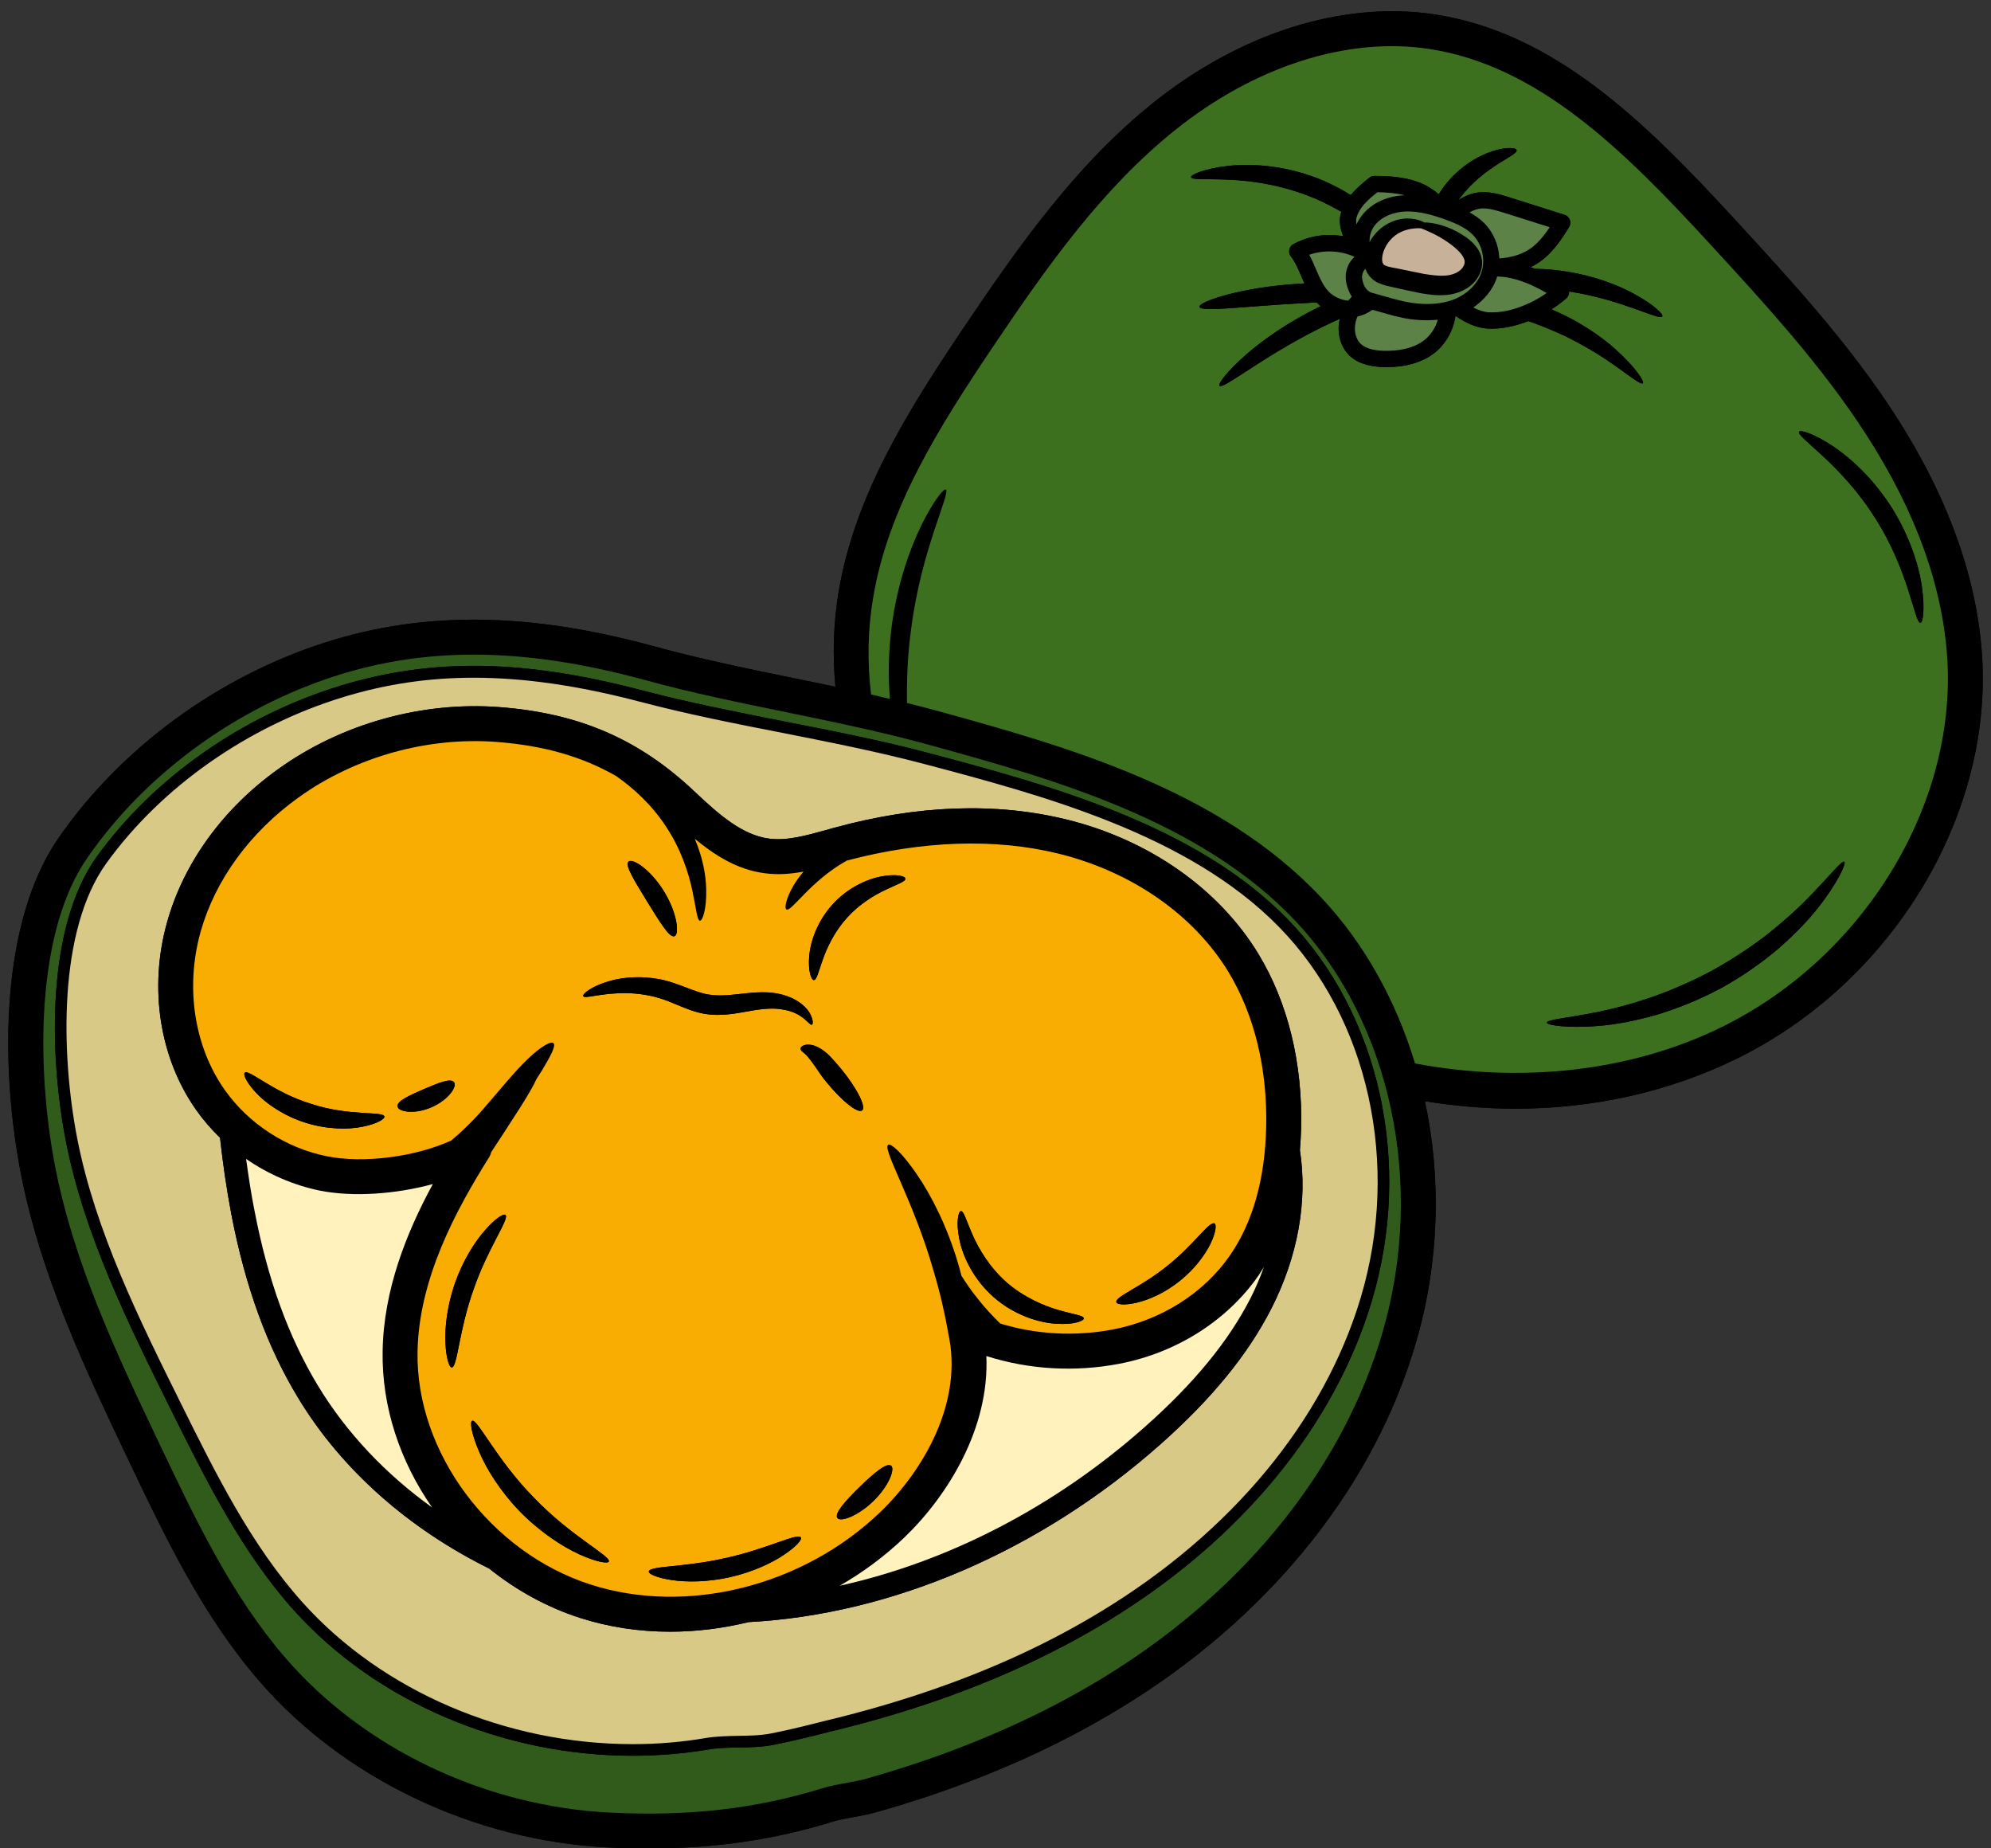 <?xml version="1.0" encoding="UTF-8"?><svg xmlns="http://www.w3.org/2000/svg" xmlns:xlink="http://www.w3.org/1999/xlink" height="112.3" preserveAspectRatio="xMidYMid meet" version="1.0" viewBox="3.5 7.5 121.0 112.3" width="121.0" zoomAndPan="magnify"><rect x="3.5" y="7.5" width="121.0" height="112.3" fill="#333333" stroke="none"/><g><g id="change1_1"><path d="M 118.719 32.781 C 115.906 28.41 112.375 24.574 108.965 20.867 C 103.488 14.91 97.977 9.477 90.664 8.371 C 85.105 7.535 78.867 9.504 73.551 13.773 C 68.902 17.512 65.469 22.359 62.062 27.414 C 58.629 32.523 55.465 37.594 54.473 43.418 C 54.148 45.332 54.094 47.293 54.27 49.23 C 53.418 49.047 52.578 48.879 51.742 48.707 C 48.945 48.133 46.051 47.539 43.281 46.781 C 35.672 44.695 29.324 44.617 23.32 46.52 C 16.773 48.602 10.844 52.941 7.051 58.426 C 3.512 63.555 3.527 72.188 4.723 78.566 C 5.906 84.875 8.672 90.688 11.348 96.301 C 13.535 100.887 15.793 105.633 19.227 109.609 C 24.344 115.547 32.281 119.344 40.453 119.754 C 41.293 119.797 42.113 119.816 42.922 119.816 C 46.93 119.816 50.523 119.293 54.078 118.195 C 54.473 118.074 54.898 117.996 55.352 117.914 C 55.797 117.836 56.258 117.75 56.73 117.617 C 57.824 117.312 58.906 116.973 59.941 116.633 C 62.113 115.902 64.215 115.066 66.191 114.16 C 68.348 113.164 70.422 112.035 72.344 110.82 C 80.984 105.34 87.109 97.574 89.586 88.961 C 90.973 84.141 91.102 79.09 90.098 74.414 C 91.922 74.703 93.75 74.867 95.57 74.867 C 100.324 74.867 104.973 73.84 109.117 71.793 C 118.43 67.191 124.531 57.195 123.965 47.477 C 123.68 42.699 121.918 37.758 118.719 32.781"/></g><g id="change1_2"><path d="M 87.547 88.371 C 90.117 79.43 88.043 69.668 82.262 63.496 C 76.469 57.324 67.387 54.809 60.09 52.793 C 57.199 51.992 54.207 51.375 51.316 50.781 C 48.484 50.203 45.555 49.605 42.723 48.828 C 38.945 47.793 35.512 47.277 32.281 47.277 C 29.363 47.277 26.625 47.703 23.965 48.547 C 17.855 50.492 12.324 54.527 8.801 59.633 C 5.621 64.227 5.742 72.492 6.812 78.18 C 7.945 84.211 10.648 89.895 13.266 95.387 C 15.391 99.848 17.586 104.465 20.836 108.223 C 25.586 113.738 32.961 117.254 40.555 117.637 C 45.328 117.879 49.426 117.41 53.457 116.164 C 53.973 116.008 54.48 115.918 54.977 115.828 C 55.387 115.746 55.777 115.684 56.152 115.578 C 57.215 115.273 58.262 114.949 59.27 114.613 C 61.371 113.914 63.395 113.105 65.297 112.23 C 67.379 111.273 69.363 110.199 71.203 109.031 C 79.414 103.828 85.211 96.484 87.547 88.371 Z M 108.176 69.887 C 116.742 65.656 122.363 56.496 121.848 47.602 C 121.586 43.191 119.938 38.59 116.926 33.926 C 114.215 29.715 110.754 25.949 107.398 22.301 C 102.195 16.641 96.977 11.473 90.344 10.473 C 85.375 9.723 79.738 11.527 74.883 15.43 C 70.469 18.977 67.133 23.684 63.828 28.598 C 60.527 33.508 57.484 38.363 56.57 43.781 C 56.238 45.719 56.195 47.73 56.441 49.699 C 56.816 49.785 57.199 49.875 57.582 49.969 C 57.477 48.66 57.484 47.137 57.695 45.523 C 58.027 43.043 58.773 40.887 59.492 39.426 C 60.211 37.961 60.844 37.176 60.98 37.246 C 61.297 37.418 59.48 40.934 58.879 45.68 C 58.645 47.34 58.602 48.891 58.621 50.215 C 59.301 50.387 59.98 50.555 60.656 50.746 C 68.207 52.836 77.609 55.441 83.805 62.047 C 86.43 64.84 88.344 68.316 89.496 72.117 C 95.988 73.344 102.672 72.605 108.176 69.887 Z M 123.965 47.477 C 124.531 57.195 118.43 67.191 109.117 71.793 C 104.973 73.84 100.324 74.867 95.57 74.867 C 93.75 74.867 91.922 74.703 90.098 74.414 C 91.102 79.09 90.973 84.141 89.586 88.961 C 87.109 97.574 80.984 105.34 72.344 110.82 C 70.422 112.035 68.348 113.164 66.191 114.16 C 64.215 115.066 62.113 115.902 59.941 116.633 C 58.906 116.973 57.824 117.312 56.73 117.617 C 56.258 117.75 55.797 117.836 55.352 117.914 C 54.898 117.996 54.473 118.074 54.078 118.195 C 50.523 119.293 46.93 119.816 42.922 119.816 C 42.113 119.816 41.293 119.797 40.453 119.754 C 32.281 119.344 24.344 115.547 19.227 109.609 C 15.793 105.633 13.535 100.887 11.348 96.301 C 8.672 90.688 5.906 84.875 4.723 78.566 C 3.527 72.188 3.512 63.555 7.051 58.426 C 10.844 52.941 16.773 48.602 23.32 46.52 C 29.324 44.617 35.672 44.695 43.281 46.781 C 46.051 47.539 48.945 48.133 51.742 48.707 C 52.578 48.879 53.418 49.047 54.27 49.23 C 54.094 47.293 54.148 45.332 54.473 43.418 C 55.465 37.594 58.629 32.523 62.062 27.414 C 65.469 22.359 68.902 17.512 73.551 13.773 C 78.867 9.504 85.105 7.535 90.664 8.371 C 97.977 9.477 103.492 14.91 108.965 20.867 C 112.375 24.574 115.906 28.41 118.719 32.781 C 121.918 37.758 123.68 42.699 123.965 47.477"/></g><g id="change2_1"><path d="M 104.523 26.727 C 104.609 26.605 104 25.996 102.789 25.348 C 101.586 24.688 99.754 24.043 97.652 23.875 C 97.344 23.848 97.055 23.84 96.766 23.832 C 96.688 23.797 96.602 23.762 96.523 23.734 C 96.652 23.668 96.781 23.598 96.906 23.52 C 97.797 22.961 98.387 22.074 98.867 21.281 C 98.945 21.156 98.961 20.992 98.902 20.852 C 98.852 20.711 98.738 20.605 98.594 20.555 L 95.234 19.492 C 94.715 19.328 94.125 19.145 93.496 19.18 C 92.992 19.207 92.52 19.395 92.121 19.676 C 92.156 19.621 92.199 19.562 92.242 19.512 C 93.707 17.574 95.762 16.949 95.668 16.625 C 95.641 16.469 95.059 16.41 94.18 16.695 C 93.32 16.973 92.164 17.645 91.293 18.785 C 91.16 18.953 91.047 19.133 90.934 19.309 C 90.684 19.082 90.395 18.883 90.078 18.727 C 89.086 18.254 87.98 18.191 87.031 18.191 C 86.918 18.191 86.812 18.227 86.727 18.297 C 86.301 18.629 85.906 18.969 85.59 19.352 C 85.094 19.047 84.562 18.758 83.996 18.508 C 81.848 17.578 79.699 17.418 78.211 17.574 C 76.703 17.73 75.848 18.125 75.883 18.266 C 75.926 18.445 76.824 18.352 78.23 18.422 C 79.633 18.48 81.574 18.762 83.52 19.605 C 84.051 19.84 84.555 20.102 85.023 20.371 C 85 20.434 84.977 20.492 84.965 20.555 C 84.871 20.949 84.949 21.41 85.137 21.855 C 84.109 21.672 83.02 21.828 82.098 22.34 C 81.969 22.41 81.887 22.527 81.855 22.672 C 81.828 22.812 81.855 22.961 81.949 23.074 C 82.211 23.406 82.387 23.824 82.574 24.262 C 82.637 24.41 82.707 24.566 82.777 24.723 C 82.691 24.73 82.613 24.73 82.531 24.738 C 79.031 24.922 76.32 25.836 76.398 26.141 C 76.469 26.48 79.215 26.105 82.594 25.926 C 82.91 25.906 83.215 25.891 83.52 25.879 C 83.527 25.891 83.535 25.898 83.543 25.906 C 83.613 25.977 83.691 26.039 83.762 26.105 C 81.828 27.039 80.227 28.164 79.172 29.098 C 78.062 30.082 77.512 30.824 77.617 30.938 C 77.855 31.199 80.582 28.871 84.527 27.051 C 84.66 26.988 84.793 26.934 84.93 26.875 C 84.902 26.996 84.871 27.117 84.859 27.25 C 84.809 27.914 85.008 28.559 85.41 29 C 85.871 29.508 86.578 29.77 87.57 29.805 C 87.648 29.805 87.719 29.805 87.797 29.805 C 88.93 29.805 89.906 29.523 90.629 28.984 C 91.348 28.434 91.824 27.598 91.953 26.703 C 91.961 26.699 91.965 26.699 91.965 26.699 C 92.496 27.066 93.199 27.43 93.898 27.465 C 94.699 27.504 95.535 27.344 96.383 27.012 C 97.219 27.301 97.996 27.625 98.707 27.965 C 99.641 28.434 100.461 28.906 101.117 29.352 C 102.441 30.246 103.207 30.91 103.344 30.789 C 103.449 30.691 102.895 29.801 101.637 28.688 C 101.008 28.121 100.184 27.539 99.215 26.988 C 98.777 26.746 98.293 26.516 97.793 26.297 C 98.102 26.098 98.406 25.871 98.691 25.629 C 98.805 25.523 98.867 25.375 98.859 25.219 L 98.859 25.211 C 102.105 25.707 104.359 27.004 104.523 26.727 Z M 114.004 62.641 C 115.227 61.074 115.711 59.941 115.59 59.863 C 115.426 59.766 114.703 60.723 113.367 62.082 C 112.707 62.762 111.863 63.512 110.891 64.289 C 109.898 65.047 108.758 65.816 107.496 66.504 C 106.223 67.184 104.957 67.715 103.781 68.125 C 102.598 68.523 101.504 68.812 100.574 68.996 C 98.707 69.371 97.508 69.449 97.508 69.641 C 97.504 69.781 98.719 70 100.695 69.832 C 101.68 69.754 102.848 69.535 104.113 69.18 C 105.375 68.805 106.727 68.273 108.062 67.559 C 109.395 66.832 110.578 65.988 111.582 65.137 C 112.574 64.273 113.395 63.418 114.004 62.641 Z M 120.211 45.34 C 120.367 45.332 120.488 44.504 120.305 43.18 C 120.121 41.855 119.547 40.051 118.449 38.316 C 117.344 36.582 115.949 35.301 114.832 34.57 C 113.707 33.84 112.906 33.602 112.836 33.734 C 112.652 34.039 115.41 35.703 117.441 38.953 C 119.523 42.168 119.855 45.375 120.211 45.34 Z M 121.848 47.602 C 122.363 56.496 116.742 65.656 108.176 69.887 C 102.672 72.605 95.988 73.344 89.496 72.117 C 88.344 68.316 86.43 64.84 83.805 62.047 C 77.609 55.441 68.207 52.836 60.656 50.746 C 59.98 50.555 59.301 50.387 58.621 50.215 C 58.602 48.891 58.645 47.34 58.879 45.68 C 59.48 40.934 61.297 37.418 60.98 37.246 C 60.844 37.176 60.211 37.961 59.492 39.426 C 58.773 40.887 58.027 43.043 57.695 45.523 C 57.484 47.137 57.477 48.66 57.582 49.969 C 57.199 49.875 56.816 49.785 56.441 49.699 C 56.195 47.73 56.238 45.719 56.57 43.781 C 57.484 38.363 60.527 33.508 63.828 28.598 C 67.133 23.684 70.469 18.977 74.883 15.43 C 79.738 11.527 85.375 9.723 90.344 10.473 C 96.977 11.473 102.195 16.641 107.398 22.301 C 110.754 25.949 114.215 29.715 116.926 33.926 C 119.938 38.59 121.586 43.191 121.848 47.602" fill="#3d701e"/></g><g id="change1_3"><path d="M 120.305 43.18 C 120.488 44.504 120.367 45.332 120.211 45.34 C 119.855 45.375 119.523 42.168 117.441 38.953 C 115.41 35.703 112.652 34.039 112.836 33.734 C 112.906 33.602 113.707 33.84 114.832 34.57 C 115.949 35.301 117.344 36.582 118.449 38.316 C 119.547 40.051 120.121 41.855 120.305 43.18"/></g><g id="change1_4"><path d="M 115.59 59.863 C 115.711 59.941 115.227 61.074 114.004 62.641 C 113.395 63.418 112.574 64.273 111.582 65.137 C 110.578 65.988 109.395 66.832 108.062 67.559 C 106.727 68.273 105.375 68.805 104.113 69.18 C 102.848 69.535 101.68 69.754 100.695 69.832 C 98.719 70 97.504 69.781 97.508 69.641 C 97.508 69.449 98.707 69.371 100.574 68.996 C 101.504 68.812 102.598 68.523 103.781 68.125 C 104.957 67.715 106.223 67.184 107.496 66.504 C 108.758 65.816 109.898 65.047 110.891 64.289 C 111.863 63.512 112.707 62.762 113.367 62.082 C 114.703 60.723 115.426 59.766 115.59 59.863"/></g><g id="change1_5"><path d="M 85.703 23.223 C 85.734 23.18 85.777 23.145 85.82 23.109 C 84.973 22.719 83.953 22.672 83.066 22.98 C 83.23 23.273 83.355 23.578 83.484 23.875 C 83.703 24.383 83.91 24.863 84.25 25.219 C 84.562 25.531 84.992 25.73 85.43 25.766 C 85.504 25.68 85.582 25.602 85.656 25.523 C 85.461 25.227 85.332 24.871 85.289 24.477 C 85.289 24.469 85.289 24.469 85.289 24.469 C 85.246 24.023 85.402 23.555 85.703 23.223 Z M 88.879 19.363 C 88.328 19.23 87.746 19.188 87.211 19.18 C 86.598 19.66 86.07 20.156 85.934 20.766 C 85.906 20.871 85.914 21 85.941 21.133 C 86.027 20.945 86.133 20.758 86.27 20.59 C 86.84 19.848 87.789 19.406 88.879 19.363 Z M 90.883 26.926 C 90.676 26.945 90.457 26.961 90.238 26.961 C 89.906 26.961 89.559 26.938 89.199 26.891 C 88.582 26.805 88.004 26.637 87.434 26.473 C 87.258 26.422 87.082 26.371 86.906 26.328 C 86.613 26.527 86.316 26.672 86.004 26.727 C 85.918 26.918 85.863 27.117 85.848 27.328 C 85.816 27.719 85.926 28.094 86.141 28.336 C 86.414 28.633 86.891 28.793 87.605 28.816 C 88.297 28.828 89.297 28.746 90.027 28.191 C 90.438 27.883 90.734 27.43 90.883 26.926 Z M 92.41 23.727 C 92.566 23.484 92.547 23.293 92.355 23.004 C 92.164 22.734 91.852 22.48 91.578 22.281 C 90.875 21.777 90.246 21.531 89.871 21.375 C 89.836 21.375 89.801 21.367 89.758 21.367 C 89.375 21.367 88.809 21.426 88.305 21.793 C 88.059 21.977 87.832 22.238 87.676 22.559 C 87.52 22.863 87.441 23.285 87.539 23.492 C 87.59 23.582 87.598 23.598 87.746 23.66 C 87.891 23.719 88.18 23.77 88.434 23.816 C 88.957 23.922 89.496 24.031 90.047 24.145 C 90.586 24.234 91.09 24.289 91.508 24.227 C 91.922 24.164 92.258 23.973 92.41 23.727 Z M 93.551 23.223 C 93.621 23.582 93.535 23.973 93.359 24.277 C 93.02 24.902 92.348 25.262 91.703 25.383 C 91.051 25.496 90.422 25.418 89.844 25.316 C 89.262 25.203 88.719 25.078 88.18 24.957 C 87.91 24.895 87.668 24.859 87.324 24.715 C 86.988 24.602 86.594 24.227 86.492 23.84 C 86.473 23.852 86.457 23.859 86.438 23.883 C 86.324 24.008 86.262 24.207 86.281 24.375 C 86.309 24.738 86.5 25.199 86.906 25.297 C 87.172 25.367 87.441 25.445 87.711 25.523 C 88.266 25.68 88.785 25.828 89.34 25.906 C 90.293 26.039 91.137 25.969 91.852 25.695 C 92.645 25.383 93.27 24.785 93.516 24.094 C 93.801 23.309 93.586 22.344 92.992 21.75 C 92.555 21.312 91.922 21.051 91.309 20.828 C 90.598 20.574 89.766 20.328 88.957 20.348 C 88.156 20.371 87.441 20.688 87.047 21.199 C 86.812 21.496 86.719 21.863 86.734 22.219 C 86.762 22.168 86.785 22.117 86.812 22.07 C 87.094 21.617 87.477 21.281 87.867 21.078 C 88.672 20.652 89.418 20.758 89.844 20.914 C 89.934 20.949 90.004 20.984 90.07 21.02 C 90.117 21.02 90.152 21.02 90.211 21.02 C 90.648 21.051 91.293 21.176 92.016 21.559 C 92.367 21.758 92.754 21.969 93.129 22.387 C 93.305 22.594 93.488 22.867 93.551 23.223 Z M 96.258 25.996 C 96.695 25.812 97.113 25.574 97.496 25.305 C 96.594 24.785 95.832 24.484 95.082 24.355 C 94.875 24.32 94.684 24.312 94.484 24.301 C 94.473 24.34 94.465 24.391 94.449 24.434 C 94.203 25.121 93.695 25.734 93.035 26.184 C 93.348 26.344 93.664 26.457 93.957 26.473 C 94.676 26.516 95.457 26.352 96.258 25.996 Z M 97.68 21.305 L 94.941 20.441 C 94.477 20.293 94.004 20.145 93.551 20.164 C 93.289 20.188 93.035 20.27 92.809 20.406 C 93.129 20.582 93.43 20.785 93.695 21.051 C 94.266 21.621 94.586 22.402 94.621 23.203 C 95.273 23.152 95.867 23.004 96.383 22.684 C 96.914 22.352 97.332 21.836 97.68 21.305 Z M 102.789 25.348 C 104 25.996 104.609 26.605 104.523 26.727 C 104.359 27.004 102.105 25.707 98.859 25.211 L 98.859 25.219 C 98.867 25.375 98.805 25.523 98.691 25.629 C 98.406 25.871 98.102 26.098 97.793 26.297 C 98.293 26.516 98.777 26.746 99.215 26.988 C 100.184 27.539 101.008 28.121 101.637 28.688 C 102.895 29.801 103.449 30.691 103.344 30.789 C 103.207 30.91 102.441 30.246 101.117 29.352 C 100.461 28.906 99.641 28.434 98.707 27.965 C 97.996 27.625 97.219 27.301 96.383 27.012 C 95.535 27.344 94.699 27.504 93.898 27.465 C 93.199 27.43 92.496 27.066 91.965 26.699 C 91.965 26.699 91.961 26.699 91.953 26.703 C 91.824 27.598 91.348 28.434 90.629 28.984 C 89.906 29.523 88.93 29.805 87.797 29.805 C 87.719 29.805 87.648 29.805 87.57 29.805 C 86.578 29.77 85.871 29.508 85.41 29 C 85.008 28.559 84.809 27.914 84.859 27.25 C 84.871 27.117 84.902 26.996 84.93 26.875 C 84.793 26.934 84.66 26.988 84.527 27.051 C 80.582 28.871 77.855 31.199 77.617 30.938 C 77.512 30.824 78.062 30.082 79.172 29.098 C 80.227 28.164 81.828 27.039 83.762 26.105 C 83.691 26.039 83.613 25.977 83.543 25.906 C 83.535 25.898 83.527 25.891 83.52 25.879 C 83.215 25.891 82.91 25.906 82.594 25.926 C 79.215 26.105 76.469 26.48 76.398 26.141 C 76.32 25.836 79.031 24.922 82.531 24.738 C 82.613 24.73 82.691 24.73 82.777 24.723 C 82.707 24.566 82.637 24.41 82.574 24.262 C 82.387 23.824 82.211 23.406 81.949 23.074 C 81.855 22.961 81.828 22.812 81.855 22.672 C 81.887 22.527 81.969 22.41 82.098 22.34 C 83.02 21.828 84.109 21.672 85.137 21.855 C 84.949 21.41 84.871 20.949 84.965 20.555 C 84.977 20.492 85 20.434 85.023 20.371 C 84.555 20.102 84.051 19.84 83.52 19.605 C 81.574 18.762 79.633 18.48 78.23 18.422 C 76.824 18.352 75.926 18.445 75.883 18.266 C 75.848 18.125 76.703 17.73 78.211 17.574 C 79.699 17.418 81.848 17.578 83.996 18.508 C 84.562 18.758 85.094 19.047 85.59 19.352 C 85.906 18.969 86.301 18.629 86.727 18.297 C 86.812 18.227 86.918 18.191 87.031 18.191 C 87.98 18.191 89.086 18.254 90.078 18.727 C 90.395 18.883 90.684 19.082 90.934 19.309 C 91.047 19.133 91.16 18.953 91.293 18.785 C 92.164 17.645 93.32 16.973 94.18 16.695 C 95.059 16.41 95.641 16.469 95.668 16.625 C 95.762 16.949 93.707 17.574 92.242 19.512 C 92.199 19.562 92.156 19.621 92.121 19.676 C 92.52 19.395 92.992 19.207 93.496 19.18 C 94.125 19.145 94.715 19.328 95.234 19.492 L 98.594 20.555 C 98.738 20.605 98.852 20.711 98.902 20.852 C 98.961 20.992 98.945 21.156 98.867 21.281 C 98.387 22.074 97.797 22.961 96.906 23.52 C 96.781 23.598 96.652 23.668 96.523 23.734 C 96.602 23.762 96.688 23.797 96.766 23.832 C 97.055 23.84 97.344 23.848 97.652 23.875 C 99.754 24.043 101.586 24.688 102.789 25.348"/></g><g id="change3_1"><path d="M 94.941 20.441 L 97.68 21.305 C 97.332 21.836 96.914 22.352 96.383 22.684 C 95.867 23.004 95.273 23.152 94.621 23.203 C 94.586 22.402 94.266 21.621 93.695 21.051 C 93.43 20.785 93.129 20.582 92.809 20.406 C 93.035 20.27 93.289 20.188 93.551 20.164 C 94.004 20.145 94.477 20.293 94.941 20.441" fill="#5d8248"/></g><g id="change3_2"><path d="M 97.496 25.305 C 97.113 25.574 96.695 25.812 96.258 25.996 C 95.457 26.352 94.676 26.516 93.957 26.473 C 93.664 26.457 93.348 26.344 93.035 26.184 C 93.695 25.734 94.203 25.121 94.449 24.434 C 94.465 24.391 94.473 24.34 94.484 24.301 C 94.684 24.312 94.875 24.32 95.082 24.355 C 95.832 24.484 96.594 24.785 97.496 25.305" fill="#5d8248"/></g><g id="change3_3"><path d="M 93.359 24.277 C 93.535 23.973 93.621 23.582 93.551 23.223 C 93.488 22.867 93.305 22.594 93.129 22.387 C 92.754 21.969 92.367 21.758 92.016 21.559 C 91.293 21.176 90.648 21.051 90.211 21.02 C 90.152 21.02 90.117 21.02 90.07 21.02 C 90.004 20.984 89.934 20.949 89.844 20.914 C 89.418 20.758 88.672 20.652 87.867 21.078 C 87.477 21.281 87.094 21.617 86.812 22.07 C 86.785 22.117 86.762 22.168 86.734 22.219 C 86.719 21.863 86.812 21.496 87.047 21.199 C 87.441 20.688 88.156 20.371 88.957 20.348 C 89.766 20.328 90.598 20.574 91.309 20.828 C 91.922 21.051 92.555 21.312 92.992 21.75 C 93.586 22.344 93.801 23.309 93.516 24.094 C 93.27 24.785 92.645 25.383 91.852 25.695 C 91.137 25.969 90.293 26.039 89.34 25.906 C 88.785 25.828 88.266 25.68 87.711 25.523 C 87.441 25.445 87.172 25.367 86.906 25.297 C 86.5 25.199 86.309 24.738 86.281 24.375 C 86.262 24.207 86.324 24.008 86.438 23.883 C 86.457 23.859 86.473 23.852 86.492 23.84 C 86.594 24.227 86.988 24.602 87.324 24.715 C 87.668 24.859 87.91 24.895 88.18 24.957 C 88.719 25.078 89.262 25.203 89.844 25.316 C 90.422 25.418 91.051 25.496 91.703 25.383 C 92.348 25.262 93.02 24.902 93.359 24.277" fill="#5d8248"/></g><g id="change4_1"><path d="M 92.355 23.004 C 92.547 23.293 92.566 23.484 92.41 23.727 C 92.258 23.973 91.922 24.164 91.508 24.227 C 91.09 24.289 90.586 24.234 90.047 24.145 C 89.496 24.031 88.957 23.922 88.434 23.816 C 88.18 23.77 87.891 23.719 87.746 23.66 C 87.598 23.598 87.59 23.582 87.539 23.492 C 87.441 23.285 87.52 22.863 87.676 22.559 C 87.832 22.238 88.059 21.977 88.305 21.793 C 88.809 21.426 89.375 21.367 89.758 21.367 C 89.801 21.367 89.836 21.375 89.871 21.375 C 90.246 21.531 90.875 21.777 91.578 22.281 C 91.852 22.48 92.164 22.734 92.355 23.004" fill="#c7b299"/></g><g id="change3_4"><path d="M 90.238 26.961 C 90.457 26.961 90.676 26.945 90.883 26.926 C 90.734 27.43 90.438 27.883 90.027 28.191 C 89.297 28.746 88.297 28.828 87.605 28.816 C 86.891 28.793 86.414 28.633 86.141 28.336 C 85.926 28.094 85.816 27.719 85.848 27.328 C 85.863 27.117 85.918 26.918 86.004 26.727 C 86.316 26.672 86.613 26.527 86.906 26.328 C 87.082 26.371 87.258 26.422 87.434 26.473 C 88.004 26.637 88.582 26.805 89.199 26.891 C 89.559 26.938 89.906 26.961 90.238 26.961" fill="#5d8248"/></g><g id="change5_1"><path d="M 86.867 86.559 C 89.375 78.199 87.355 69.082 81.734 63.332 C 76.082 57.551 67.102 55.164 59.898 53.246 C 57.016 52.48 54.043 51.902 51.156 51.336 C 48.316 50.773 45.387 50.203 42.531 49.449 C 35.312 47.555 29.77 47.469 24.184 49.168 C 18.223 50.988 12.828 54.77 9.387 59.547 C 6.328 63.785 6.465 71.512 7.504 76.84 C 8.625 82.547 11.305 87.953 13.91 93.199 C 16.016 97.434 18.195 101.816 21.371 105.355 C 26.344 110.883 34.035 114.184 41.965 114.184 C 43.504 114.184 45.031 114.055 46.512 113.809 C 47.09 113.707 47.707 113.695 48.359 113.68 C 49.074 113.672 49.816 113.66 50.52 113.516 C 51.684 113.289 52.859 112.992 54 112.703 L 54.547 112.57 C 56.629 112.051 58.645 111.453 60.527 110.797 C 64.266 109.496 67.727 107.883 70.82 106 C 78.883 101.094 84.582 94.191 86.867 86.559 Z M 82.262 63.496 C 88.043 69.668 90.117 79.43 87.547 88.371 C 85.211 96.484 79.414 103.828 71.203 109.031 C 69.363 110.199 67.379 111.273 65.297 112.23 C 63.395 113.105 61.371 113.914 59.27 114.613 C 58.262 114.949 57.215 115.273 56.152 115.578 C 55.777 115.684 55.387 115.746 54.977 115.828 C 54.48 115.918 53.973 116.008 53.457 116.164 C 49.426 117.41 45.328 117.879 40.555 117.637 C 32.961 117.254 25.586 113.738 20.836 108.223 C 17.586 104.465 15.391 99.848 13.266 95.387 C 10.648 89.895 7.945 84.211 6.812 78.18 C 5.742 72.492 5.621 64.227 8.801 59.633 C 12.324 54.527 17.855 50.492 23.965 48.547 C 26.625 47.703 29.363 47.277 32.281 47.277 C 35.512 47.277 38.945 47.793 42.723 48.828 C 45.555 49.605 48.484 50.203 51.316 50.781 C 54.207 51.375 57.199 51.992 60.09 52.793 C 67.387 54.809 76.469 57.324 82.262 63.496" fill="#315b1b"/></g><g id="change3_5"><path d="M 87.211 19.18 C 87.746 19.188 88.328 19.23 88.879 19.363 C 87.789 19.406 86.84 19.848 86.27 20.59 C 86.133 20.758 86.027 20.945 85.941 21.133 C 85.914 21 85.906 20.871 85.934 20.766 C 86.07 20.156 86.598 19.66 87.211 19.18" fill="#5d8248"/></g><g id="change1_6"><path d="M 86.191 86.363 C 88.625 78.242 86.676 69.395 81.234 63.828 C 75.711 58.18 66.844 55.824 59.715 53.934 C 56.852 53.176 53.895 52.594 51.035 52.027 C 48.168 51.469 45.23 50.887 42.355 50.129 C 38.625 49.152 35.332 48.68 32.289 48.68 C 29.555 48.68 26.973 49.062 24.391 49.848 C 18.578 51.617 13.316 55.305 9.961 59.957 C 7.039 64.012 7.188 71.516 8.199 76.707 C 9.297 82.312 11.965 87.68 14.539 92.867 C 16.629 97.078 18.781 101.41 21.902 104.883 C 26.738 110.262 34.234 113.477 41.965 113.477 C 43.461 113.477 44.945 113.355 46.391 113.105 C 47.027 113 47.699 112.988 48.352 112.973 C 49.031 112.965 49.738 112.953 50.383 112.824 C 51.531 112.598 52.699 112.301 53.832 112.016 L 54.375 111.883 C 56.434 111.367 58.43 110.777 60.293 110.125 C 63.988 108.844 67.402 107.254 70.453 105.391 C 78.367 100.578 83.953 93.824 86.191 86.363 Z M 81.734 63.332 C 87.355 69.082 89.375 78.199 86.867 86.559 C 84.582 94.191 78.883 101.094 70.82 106 C 67.727 107.883 64.266 109.496 60.527 110.797 C 58.645 111.453 56.629 112.051 54.547 112.57 L 54 112.703 C 52.859 112.992 51.684 113.289 50.52 113.516 C 49.816 113.66 49.074 113.672 48.359 113.68 C 47.707 113.695 47.09 113.707 46.512 113.809 C 45.031 114.055 43.504 114.184 41.965 114.184 C 34.035 114.184 26.344 110.883 21.371 105.355 C 18.195 101.816 16.016 97.434 13.91 93.199 C 11.305 87.953 8.625 82.547 7.504 76.84 C 6.465 71.512 6.328 63.785 9.387 59.547 C 12.828 54.77 18.223 50.988 24.184 49.168 C 29.77 47.469 35.312 47.555 42.531 49.449 C 45.387 50.203 48.316 50.773 51.156 51.336 C 54.043 51.902 57.016 52.48 59.898 53.246 C 67.102 55.164 76.082 57.551 81.734 63.332"/></g><g id="change6_1"><path d="M 82.574 76.09 C 82.672 72.098 81.773 68.418 79.969 65.449 C 77.559 61.492 73.312 58.52 68.309 57.293 C 64.004 56.238 59.246 56.41 54.168 57.805 L 53.703 57.934 C 52.484 58.273 51.332 58.598 50.242 58.457 C 48.621 58.242 47.238 57.039 45.723 55.609 C 42.355 52.418 38.695 50.832 33.844 50.465 C 29.141 50.109 24.238 51.477 20.41 54.23 C 17.062 56.621 14.66 59.93 13.656 63.531 C 12.531 67.523 13.195 71.793 15.426 74.949 C 15.852 75.551 16.34 76.117 16.871 76.629 C 17.039 78.164 17.266 79.734 17.562 81.293 C 18.406 85.676 19.73 89.32 21.613 92.43 C 24.277 96.84 28.387 100.414 33.23 102.809 C 34.852 104.109 36.707 105.148 38.73 105.801 C 40.492 106.367 42.348 106.645 44.223 106.645 C 45.816 106.645 47.422 106.445 48.996 106.062 C 57.719 105.602 66.742 101.723 74.047 95.238 C 77.148 92.484 79.344 89.797 80.766 87.008 C 82.383 83.836 82.977 80.457 82.5 77.387 C 82.535 76.961 82.559 76.527 82.574 76.09 Z M 81.234 63.828 C 86.676 69.395 88.625 78.242 86.191 86.363 C 83.953 93.824 78.367 100.578 70.453 105.391 C 67.402 107.254 63.988 108.844 60.293 110.125 C 58.43 110.777 56.434 111.367 54.375 111.883 L 53.832 112.016 C 52.699 112.301 51.531 112.598 50.383 112.824 C 49.738 112.953 49.031 112.965 48.352 112.973 C 47.699 112.988 47.027 113 46.391 113.105 C 44.945 113.355 43.461 113.477 41.965 113.477 C 34.234 113.477 26.738 110.262 21.902 104.883 C 18.781 101.41 16.629 97.078 14.539 92.867 C 11.965 87.68 9.297 82.312 8.199 76.707 C 7.188 71.516 7.039 64.012 9.961 59.957 C 13.316 55.305 18.578 51.617 24.391 49.848 C 26.973 49.062 29.555 48.68 32.289 48.68 C 35.332 48.68 38.625 49.152 42.355 50.129 C 45.23 50.887 48.168 51.469 51.035 52.027 C 53.895 52.594 56.852 53.176 59.715 53.934 C 66.844 55.824 75.711 58.18 81.234 63.828" fill="#d8c987"/></g><g id="change3_6"><path d="M 85.82 23.109 C 85.777 23.145 85.734 23.18 85.703 23.223 C 85.402 23.555 85.246 24.023 85.289 24.469 C 85.289 24.469 85.289 24.469 85.289 24.477 C 85.332 24.871 85.461 25.227 85.656 25.523 C 85.582 25.602 85.504 25.68 85.43 25.766 C 84.992 25.73 84.562 25.531 84.25 25.219 C 83.91 24.863 83.703 24.383 83.484 23.875 C 83.355 23.578 83.23 23.273 83.066 22.98 C 83.953 22.672 84.973 22.719 85.82 23.109" fill="#5d8248"/></g><g id="change1_7"><path d="M 26.754 89.609 C 26.809 85.867 28.211 82.383 29.805 79.445 C 27.551 80.062 24.961 80.246 22.938 79.844 C 21.332 79.516 19.801 78.844 18.457 77.918 C 18.598 78.949 18.754 79.992 18.961 81.031 C 19.766 85.242 21.031 88.734 22.824 91.699 C 24.559 94.566 26.945 97.074 29.762 99.098 C 27.816 96.301 26.695 92.996 26.754 89.609 Z M 80.312 84.484 C 80.207 84.656 80.102 84.824 79.996 84.988 C 78.09 87.734 75.012 89.695 71.535 90.363 C 68.816 90.887 66.008 90.715 63.445 89.895 C 63.637 94.254 61.137 98.34 58.48 100.902 C 57.285 102.047 55.953 103.039 54.523 103.855 C 61.105 102.402 67.598 99.07 73.105 94.176 C 76.074 91.543 78.168 88.988 79.508 86.363 C 79.82 85.746 80.082 85.117 80.312 84.484 Z M 80.449 76.039 C 80.539 72.453 79.738 69.172 78.156 66.555 C 76.039 63.078 72.266 60.453 67.805 59.363 C 63.969 58.422 59.535 58.578 54.957 59.793 C 52.727 61.047 51.605 62.914 51.297 62.762 C 51.16 62.695 51.254 62.109 51.734 61.289 C 51.891 61.027 52.09 60.75 52.332 60.461 C 51.566 60.602 50.785 60.672 49.973 60.559 C 48.293 60.348 46.895 59.434 45.723 58.465 C 46.207 59.59 46.406 60.691 46.418 61.543 C 46.449 62.754 46.191 63.461 46.035 63.445 C 45.867 63.434 45.809 62.719 45.582 61.641 C 45.355 60.566 44.898 59.113 43.988 57.742 C 43.094 56.367 41.945 55.363 41.051 54.73 C 41.023 54.711 40.996 54.691 40.969 54.668 C 38.859 53.457 36.531 52.801 33.691 52.582 C 29.477 52.262 25.082 53.484 21.641 55.957 C 18.691 58.074 16.582 60.969 15.695 64.105 C 14.746 67.488 15.297 71.086 17.16 73.727 C 18.617 75.785 20.879 77.258 23.355 77.754 C 25.605 78.215 28.785 77.781 30.93 76.797 C 31.539 76.281 32.211 75.645 32.883 74.871 C 33.891 73.711 34.809 72.566 35.594 71.828 C 36.379 71.078 36.988 70.738 37.137 70.887 C 37.293 71.035 36.988 71.625 36.453 72.516 C 36.344 72.68 36.23 72.867 36.109 73.055 C 35.734 73.902 34.633 75.543 33.355 77.504 C 33.328 77.613 33.285 77.719 33.23 77.809 C 31.242 80.977 28.949 85.172 28.875 89.648 C 28.77 95.742 33.293 101.816 39.383 103.777 C 45.23 105.66 52.309 103.891 57.008 99.367 C 59.621 96.852 62.078 92.668 61.121 88.484 C 61.113 88.457 61.121 88.43 61.113 88.402 C 60.91 87.289 60.633 86.043 60.242 84.742 C 59.027 80.457 57.102 77.32 57.477 77.059 C 57.648 76.941 58.359 77.59 59.223 78.859 C 60.094 80.125 61.078 82.043 61.738 84.309 C 61.809 84.543 61.871 84.785 61.93 85.016 C 62.211 85.457 62.543 85.957 62.957 86.453 C 63.406 87.035 63.883 87.516 64.285 87.918 C 66.453 88.586 68.832 88.719 71.141 88.281 C 74.07 87.715 76.66 86.078 78.246 83.785 C 79.629 81.781 80.371 79.176 80.449 76.039 Z M 79.969 65.449 C 81.773 68.418 82.672 72.098 82.574 76.09 C 82.559 76.527 82.535 76.961 82.5 77.387 C 82.977 80.457 82.383 83.836 80.766 87.008 C 79.344 89.797 77.148 92.484 74.047 95.238 C 66.742 101.723 57.719 105.602 48.996 106.062 C 47.422 106.445 45.816 106.645 44.223 106.645 C 42.348 106.645 40.492 106.367 38.73 105.801 C 36.707 105.148 34.852 104.109 33.23 102.809 C 28.387 100.414 24.277 96.84 21.613 92.43 C 19.73 89.32 18.406 85.676 17.562 81.293 C 17.266 79.734 17.039 78.164 16.871 76.629 C 16.34 76.117 15.852 75.551 15.426 74.949 C 13.195 71.793 12.531 67.523 13.656 63.531 C 14.66 59.93 17.062 56.621 20.41 54.23 C 24.238 51.477 29.141 50.109 33.844 50.465 C 38.695 50.832 42.355 52.418 45.723 55.609 C 47.238 57.039 48.621 58.242 50.242 58.457 C 51.332 58.598 52.484 58.273 53.703 57.934 L 54.168 57.805 C 59.246 56.41 64.004 56.238 68.309 57.293 C 73.312 58.52 77.559 61.492 79.969 65.449"/></g><g id="change7_1"><path d="M 25.543 75.961 C 26.418 75.785 26.895 75.488 26.859 75.34 C 26.773 75 24.742 75.34 22.434 74.582 C 20.113 73.883 18.641 72.453 18.379 72.68 C 18.258 72.777 18.484 73.293 19.105 73.945 C 19.715 74.582 20.766 75.312 22.082 75.723 C 23.391 76.133 24.664 76.141 25.543 75.961 Z M 29.719 74.781 C 30.789 74.32 31.312 73.473 31.086 73.246 C 30.852 72.996 30.109 73.32 29.242 73.684 C 28.387 74.066 27.637 74.383 27.66 74.715 C 27.672 75.043 28.648 75.246 29.719 74.781 Z M 32.281 85.844 C 33.145 83.332 34.477 81.555 34.219 81.32 C 34.102 81.223 33.598 81.539 32.977 82.25 C 32.352 82.957 31.637 84.082 31.156 85.449 C 30.676 86.82 30.527 88.145 30.57 89.086 C 30.609 90.023 30.801 90.59 30.957 90.59 C 31.305 90.566 31.383 88.352 32.281 85.844 Z M 40.5 102.383 C 40.637 102.055 38.199 100.852 35.941 98.496 C 33.656 96.172 32.523 93.703 32.195 93.832 C 32.047 93.887 32.148 94.594 32.594 95.648 C 33.031 96.699 33.867 98.07 35.086 99.332 C 36.309 100.582 37.656 101.461 38.695 101.938 C 39.727 102.41 40.438 102.523 40.5 102.383 Z M 44.484 64.387 C 44.797 64.297 44.676 62.992 43.848 61.656 C 43.027 60.316 41.914 59.617 41.695 59.859 C 41.465 60.098 42.102 61.082 42.828 62.277 C 43.574 63.477 44.168 64.488 44.484 64.387 Z M 51.125 101.984 C 51.883 101.484 52.258 101.051 52.168 100.914 C 51.977 100.625 50.098 101.625 47.602 102.168 C 45.109 102.742 42.984 102.637 42.93 102.984 C 42.906 103.141 43.43 103.371 44.332 103.508 C 45.23 103.641 46.504 103.637 47.863 103.332 C 49.215 103.027 50.375 102.488 51.125 101.984 Z M 52.84 69.762 C 52.91 69.738 52.938 69.5 52.738 69.109 C 52.547 68.734 52.059 68.281 51.352 68.035 C 51 67.906 50.594 67.82 50.164 67.801 C 49.719 67.777 49.285 67.809 48.832 67.855 C 47.941 67.949 47.047 68.09 46.215 67.855 C 45.363 67.625 44.414 67.121 43.461 66.98 C 42.52 66.816 41.656 66.867 40.961 67.008 C 39.559 67.312 38.871 67.898 38.945 68.027 C 39.02 68.191 39.805 67.906 41.066 67.852 C 41.695 67.82 42.441 67.863 43.234 68.055 C 43.629 68.152 44.02 68.289 44.449 68.473 C 44.883 68.648 45.355 68.863 45.91 69.012 C 47.07 69.324 48.145 69.09 48.988 68.945 C 49.844 68.785 50.531 68.727 51.117 68.848 C 52.332 69.047 52.676 69.824 52.84 69.762 Z M 55.891 74.973 C 56.16 74.781 55.602 73.66 54.645 72.48 C 54.406 72.188 54.164 71.914 53.938 71.68 C 53.703 71.438 53.418 71.219 53.137 71.098 C 52.859 70.965 52.562 70.945 52.379 71.008 C 52.195 71.07 52.141 71.176 52.152 71.254 C 52.211 71.418 52.445 71.488 52.66 71.793 C 52.789 71.949 52.93 72.141 53.109 72.402 C 53.285 72.672 53.488 72.961 53.723 73.246 C 54.66 74.398 55.629 75.168 55.891 74.973 Z M 56.57 98.715 C 57.527 97.789 57.914 96.734 57.648 96.555 C 57.371 96.363 56.598 97.023 55.734 97.859 C 54.879 98.695 54.207 99.453 54.383 99.727 C 54.559 100.004 55.613 99.641 56.57 98.715 Z M 57.344 61.555 C 58.043 61.223 58.539 61.062 58.523 60.891 C 58.516 60.734 57.965 60.586 57.086 60.75 C 56.215 60.906 55.02 61.43 54.086 62.469 C 53.145 63.512 52.738 64.758 52.676 65.633 C 52.605 66.527 52.812 67.059 52.961 67.051 C 53.137 67.043 53.242 66.539 53.504 65.805 C 53.762 65.074 54.207 64.113 54.969 63.27 C 55.727 62.426 56.641 61.883 57.344 61.555 Z M 67.699 87.934 C 68.762 88.004 69.383 87.758 69.367 87.609 C 69.363 87.43 68.746 87.367 67.84 87.105 C 66.941 86.844 65.738 86.34 64.691 85.434 C 63.645 84.516 62.984 83.395 62.609 82.539 C 62.227 81.676 62.07 81.074 61.902 81.09 C 61.746 81.094 61.59 81.746 61.801 82.785 C 62 83.82 62.652 85.234 63.906 86.332 C 65.156 87.422 66.652 87.875 67.699 87.934 Z M 77.066 83.07 C 77.391 82.391 77.445 81.91 77.305 81.84 C 76.992 81.691 76.059 83.133 74.461 84.402 C 72.883 85.688 71.266 86.285 71.344 86.617 C 71.379 86.773 71.859 86.82 72.59 86.652 C 73.328 86.48 74.305 86.051 75.203 85.328 C 76.109 84.605 76.738 83.742 77.066 83.07 Z M 78.156 66.555 C 79.738 69.172 80.539 72.453 80.449 76.039 C 80.371 79.176 79.629 81.781 78.246 83.785 C 76.66 86.078 74.07 87.715 71.141 88.281 C 68.832 88.719 66.453 88.586 64.285 87.918 C 63.883 87.516 63.406 87.035 62.957 86.453 C 62.543 85.957 62.211 85.457 61.93 85.016 C 61.871 84.785 61.809 84.543 61.738 84.309 C 61.078 82.043 60.094 80.125 59.223 78.859 C 58.359 77.59 57.648 76.941 57.477 77.059 C 57.102 77.32 59.027 80.457 60.242 84.742 C 60.633 86.043 60.91 87.289 61.113 88.402 C 61.121 88.43 61.113 88.457 61.121 88.484 C 62.078 92.668 59.621 96.852 57.008 99.367 C 52.309 103.891 45.23 105.66 39.383 103.777 C 33.293 101.816 28.77 95.742 28.875 89.648 C 28.949 85.172 31.242 80.977 33.23 77.809 C 33.285 77.719 33.328 77.613 33.355 77.504 C 34.633 75.543 35.734 73.902 36.109 73.055 C 36.23 72.867 36.344 72.68 36.453 72.516 C 36.988 71.625 37.293 71.035 37.137 70.887 C 36.988 70.738 36.379 71.078 35.594 71.828 C 34.809 72.566 33.891 73.711 32.883 74.871 C 32.211 75.645 31.539 76.281 30.93 76.797 C 28.785 77.781 25.605 78.215 23.355 77.754 C 20.879 77.258 18.617 75.785 17.16 73.727 C 15.297 71.086 14.746 67.488 15.695 64.105 C 16.582 60.969 18.691 58.074 21.641 55.957 C 25.082 53.484 29.477 52.262 33.691 52.582 C 36.531 52.801 38.859 53.457 40.969 54.668 C 40.996 54.691 41.023 54.711 41.051 54.73 C 41.945 55.363 43.094 56.367 43.988 57.742 C 44.898 59.113 45.355 60.566 45.582 61.641 C 45.809 62.719 45.867 63.434 46.035 63.445 C 46.191 63.461 46.449 62.754 46.418 61.543 C 46.406 60.691 46.207 59.59 45.723 58.465 C 46.895 59.434 48.293 60.348 49.973 60.559 C 50.785 60.672 51.566 60.602 52.332 60.461 C 52.09 60.75 51.891 61.027 51.734 61.289 C 51.254 62.109 51.16 62.695 51.297 62.762 C 51.605 62.914 52.727 61.047 54.957 59.793 C 59.535 58.578 63.969 58.422 67.805 59.363 C 72.266 60.453 76.039 63.078 78.156 66.555" fill="#f9ad03"/></g><g id="change8_1"><path d="M 79.996 84.988 C 80.102 84.824 80.207 84.656 80.312 84.484 C 80.082 85.117 79.82 85.746 79.508 86.363 C 78.168 88.988 76.074 91.543 73.105 94.176 C 67.598 99.07 61.105 102.402 54.523 103.855 C 55.953 103.039 57.285 102.047 58.48 100.902 C 61.137 98.34 63.637 94.254 63.445 89.895 C 66.008 90.715 68.816 90.887 71.535 90.363 C 75.012 89.695 78.09 87.734 79.996 84.988" fill="#fff2bd"/></g><g id="change1_8"><path d="M 77.305 81.84 C 77.445 81.91 77.391 82.391 77.066 83.07 C 76.738 83.742 76.109 84.605 75.203 85.328 C 74.305 86.051 73.328 86.48 72.59 86.652 C 71.859 86.82 71.379 86.773 71.344 86.617 C 71.266 86.285 72.883 85.688 74.461 84.402 C 76.059 83.133 76.992 81.691 77.305 81.84"/></g><g id="change1_9"><path d="M 69.367 87.609 C 69.383 87.758 68.762 88.004 67.699 87.934 C 66.652 87.875 65.156 87.422 63.906 86.332 C 62.652 85.234 62 83.82 61.801 82.785 C 61.59 81.746 61.746 81.094 61.902 81.09 C 62.07 81.074 62.227 81.676 62.609 82.539 C 62.984 83.395 63.645 84.516 64.691 85.434 C 65.738 86.34 66.941 86.844 67.84 87.105 C 68.746 87.367 69.363 87.43 69.367 87.609"/></g><g id="change1_10"><path d="M 58.523 60.891 C 58.539 61.062 58.043 61.223 57.344 61.555 C 56.641 61.883 55.727 62.426 54.969 63.27 C 54.207 64.113 53.762 65.074 53.504 65.805 C 53.242 66.539 53.137 67.043 52.961 67.051 C 52.812 67.059 52.605 66.527 52.676 65.633 C 52.738 64.758 53.145 63.512 54.086 62.469 C 55.02 61.43 56.215 60.906 57.086 60.75 C 57.965 60.586 58.516 60.734 58.523 60.891"/></g><g id="change1_11"><path d="M 57.648 96.555 C 57.914 96.734 57.527 97.789 56.57 98.715 C 55.613 99.641 54.559 100.004 54.383 99.727 C 54.207 99.453 54.879 98.695 55.734 97.859 C 56.598 97.023 57.371 96.363 57.648 96.555"/></g><g id="change1_12"><path d="M 54.645 72.48 C 55.602 73.66 56.16 74.781 55.891 74.973 C 55.629 75.168 54.66 74.398 53.723 73.246 C 53.488 72.961 53.285 72.672 53.109 72.402 C 52.93 72.141 52.789 71.949 52.66 71.793 C 52.445 71.488 52.211 71.418 52.152 71.254 C 52.141 71.176 52.195 71.07 52.379 71.008 C 52.562 70.945 52.859 70.965 53.137 71.098 C 53.418 71.219 53.703 71.438 53.938 71.68 C 54.164 71.914 54.406 72.188 54.645 72.48"/></g><g id="change1_13"><path d="M 52.738 69.109 C 52.938 69.5 52.91 69.738 52.84 69.762 C 52.676 69.824 52.332 69.047 51.117 68.848 C 50.531 68.727 49.844 68.785 48.988 68.945 C 48.145 69.09 47.07 69.324 45.91 69.012 C 45.355 68.863 44.883 68.648 44.449 68.473 C 44.02 68.289 43.629 68.152 43.234 68.055 C 42.441 67.863 41.695 67.82 41.066 67.852 C 39.805 67.906 39.02 68.191 38.945 68.027 C 38.871 67.898 39.559 67.312 40.961 67.008 C 41.656 66.867 42.52 66.816 43.461 66.98 C 44.414 67.121 45.363 67.625 46.215 67.855 C 47.047 68.09 47.941 67.949 48.832 67.855 C 49.285 67.809 49.719 67.777 50.164 67.801 C 50.594 67.82 51 67.906 51.352 68.035 C 52.059 68.281 52.547 68.734 52.738 69.109"/></g><g id="change1_14"><path d="M 52.168 100.914 C 52.258 101.051 51.883 101.484 51.125 101.984 C 50.375 102.488 49.215 103.027 47.863 103.332 C 46.504 103.637 45.23 103.641 44.332 103.508 C 43.43 103.371 42.906 103.141 42.93 102.984 C 42.984 102.637 45.109 102.742 47.602 102.168 C 50.098 101.625 51.977 100.625 52.168 100.914"/></g><g id="change1_15"><path d="M 43.848 61.656 C 44.676 62.992 44.797 64.297 44.484 64.387 C 44.168 64.488 43.574 63.477 42.828 62.277 C 42.102 61.082 41.465 60.098 41.695 59.859 C 41.914 59.617 43.027 60.316 43.848 61.656"/></g><g id="change1_16"><path d="M 35.941 98.496 C 38.199 100.852 40.637 102.055 40.5 102.383 C 40.438 102.523 39.727 102.41 38.695 101.938 C 37.656 101.461 36.309 100.582 35.086 99.332 C 33.867 98.07 33.031 96.699 32.594 95.648 C 32.148 94.594 32.047 93.887 32.195 93.832 C 32.523 93.703 33.656 96.172 35.941 98.496"/></g><g id="change1_17"><path d="M 34.219 81.32 C 34.477 81.555 33.145 83.332 32.281 85.844 C 31.383 88.352 31.305 90.566 30.957 90.59 C 30.801 90.59 30.609 90.023 30.57 89.086 C 30.527 88.145 30.676 86.82 31.156 85.449 C 31.637 84.082 32.352 82.957 32.977 82.25 C 33.598 81.539 34.102 81.223 34.219 81.32"/></g><g id="change1_18"><path d="M 31.086 73.246 C 31.312 73.473 30.789 74.32 29.719 74.781 C 28.648 75.246 27.672 75.043 27.66 74.715 C 27.637 74.383 28.387 74.066 29.242 73.684 C 30.109 73.32 30.852 72.996 31.086 73.246"/></g><g id="change8_2"><path d="M 29.805 79.445 C 28.211 82.383 26.809 85.867 26.754 89.609 C 26.695 92.996 27.816 96.301 29.762 99.098 C 26.945 97.074 24.559 94.566 22.824 91.699 C 21.031 88.734 19.766 85.242 18.961 81.031 C 18.754 79.992 18.598 78.949 18.457 77.918 C 19.801 78.844 21.332 79.516 22.938 79.844 C 24.961 80.246 27.551 80.062 29.805 79.445" fill="#fff2bd"/></g><g id="change1_19"><path d="M 26.859 75.34 C 26.895 75.488 26.418 75.785 25.543 75.961 C 24.664 76.141 23.391 76.133 22.082 75.723 C 20.766 75.312 19.715 74.582 19.105 73.945 C 18.484 73.293 18.258 72.777 18.379 72.68 C 18.641 72.453 20.113 73.883 22.434 74.582 C 24.742 75.34 26.773 75 26.859 75.34"/></g></g></svg>